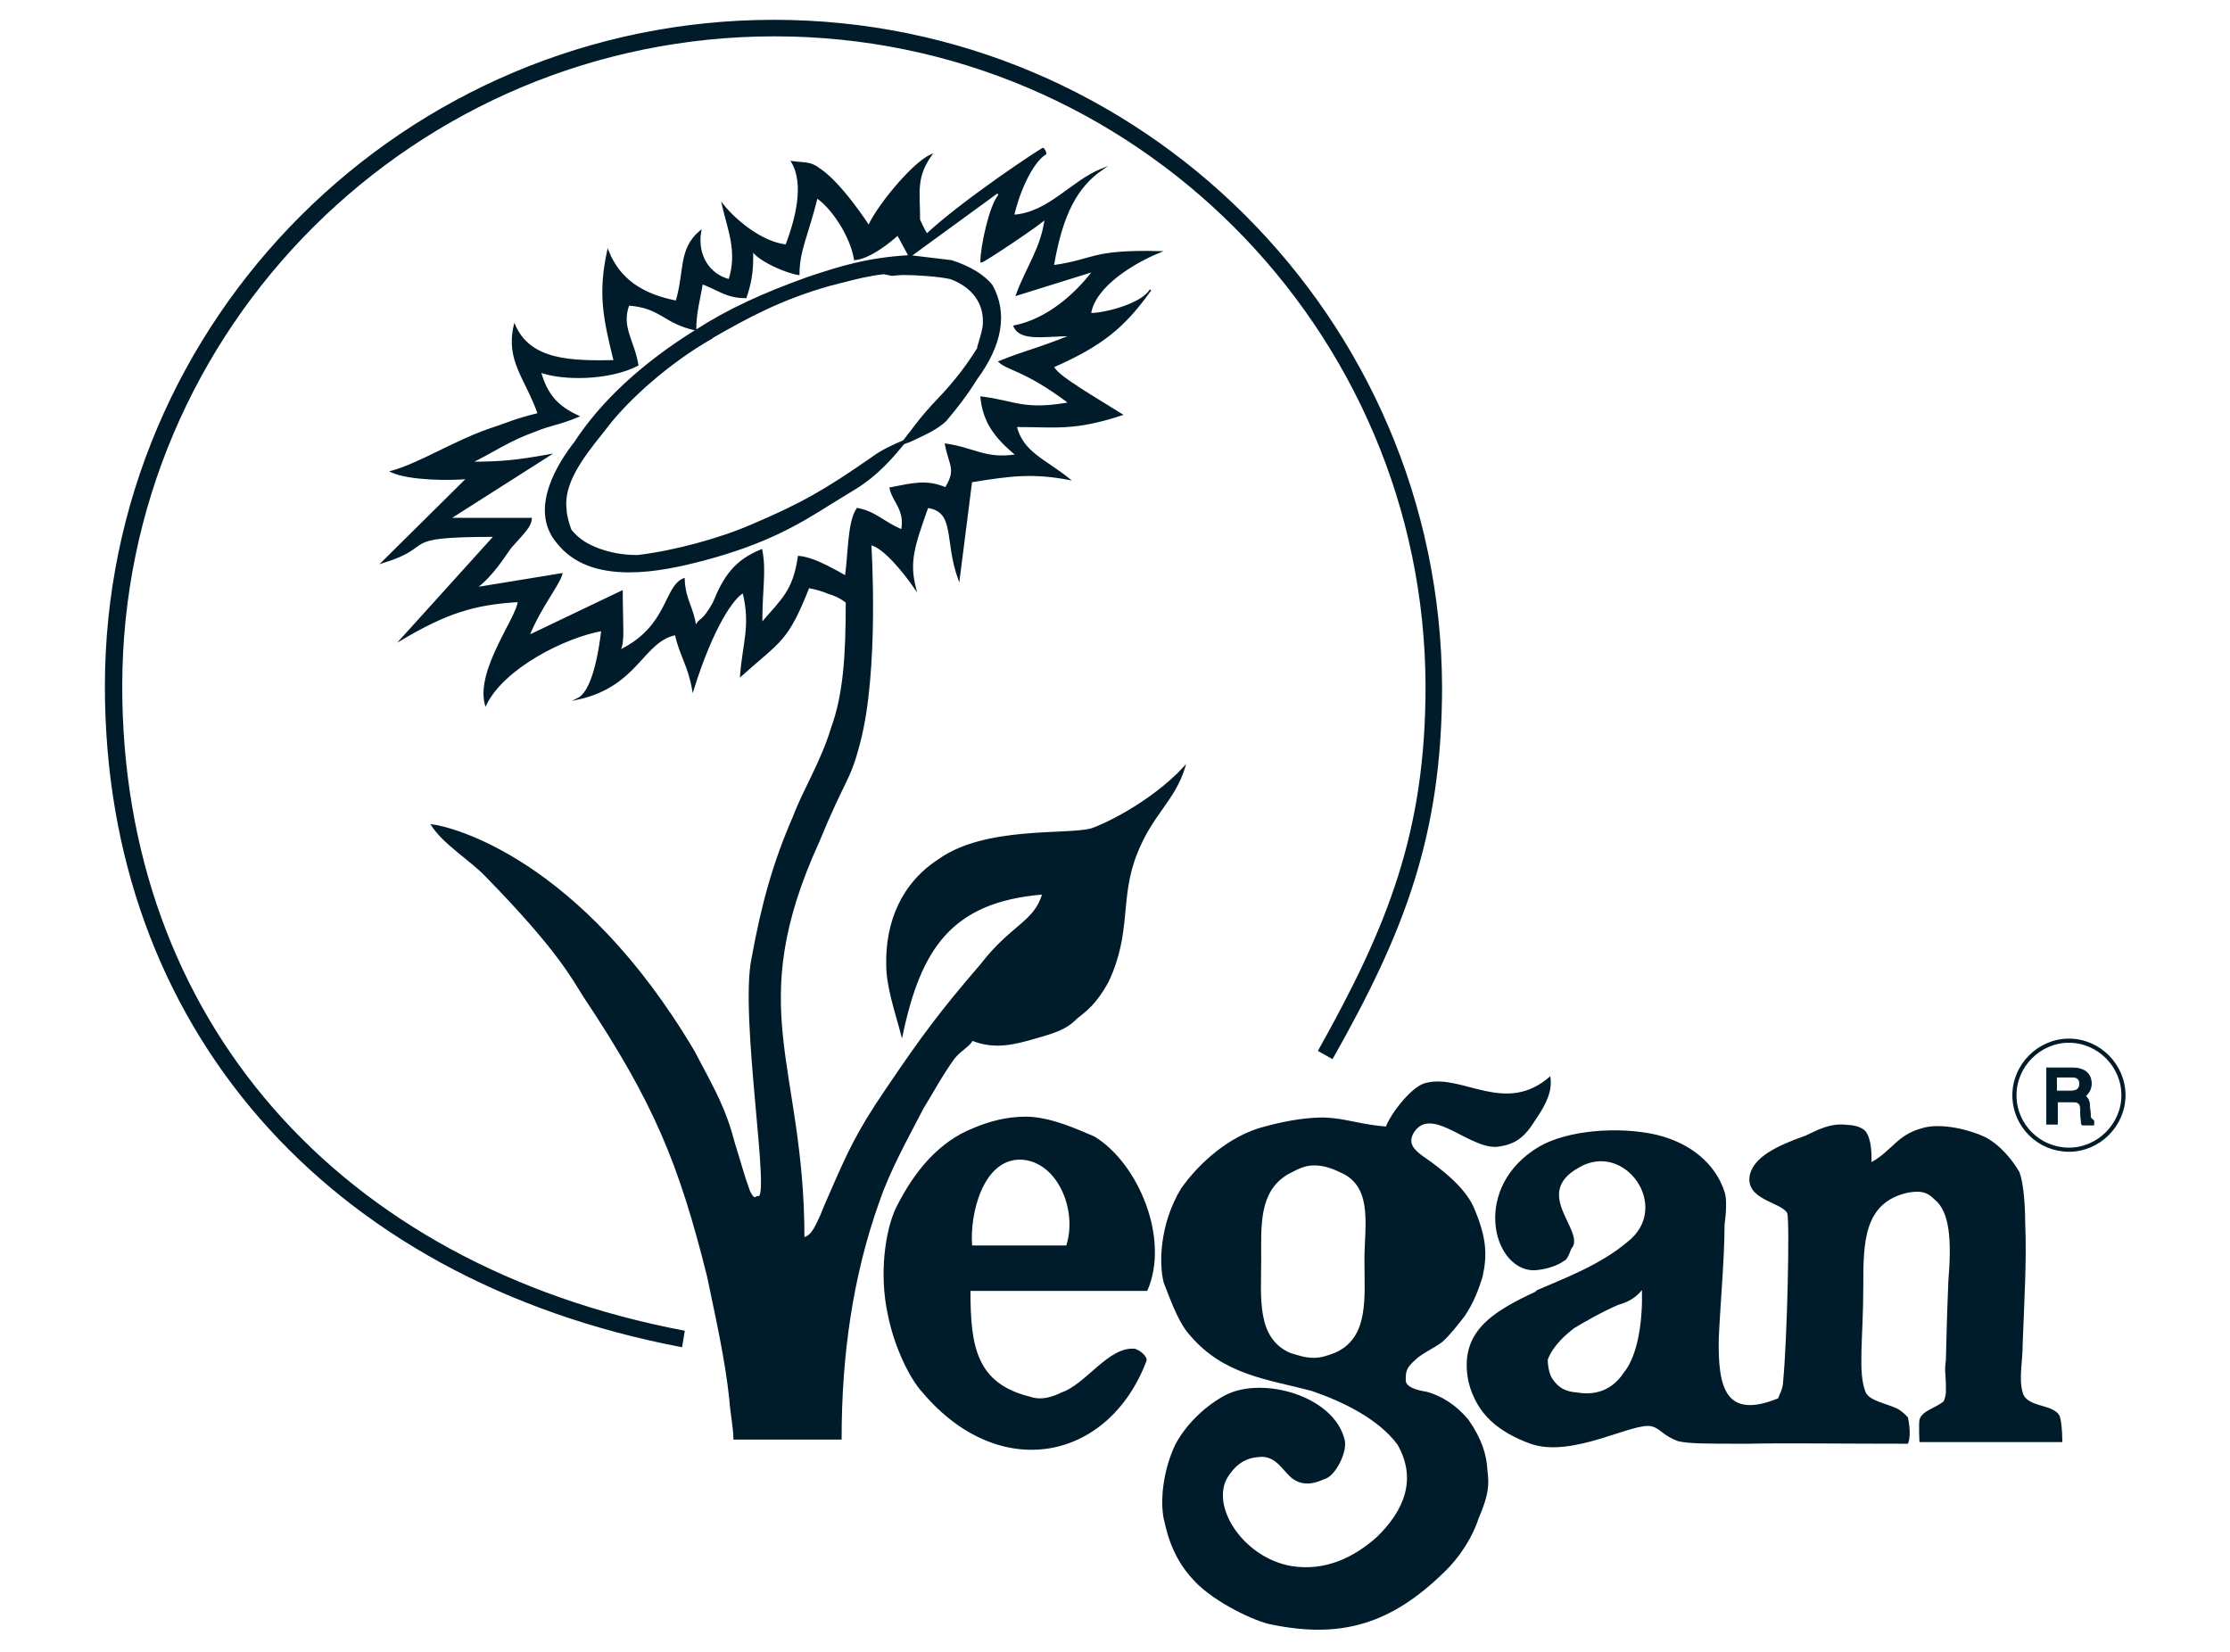 <?xml version="1.0" encoding="utf-8"?>
<!-- Generator: Adobe Illustrator 24.2.3, SVG Export Plug-In . SVG Version: 6.00 Build 0)  -->
<svg version="1.1" id="Layer_1" xmlns="http://www.w3.org/2000/svg" xmlns:xlink="http://www.w3.org/1999/xlink" x="0px" y="0px"
	 viewBox="0 0 270 200" style="enable-background:new 0 0 270 200;" xml:space="preserve">
<style type="text/css">
	.st0{fill:#001B2A;}
	.st1{fill:none;stroke:#001B2A;stroke-width:0.1;stroke-miterlimit:10;}
	.st2{fill:none;stroke:#001B2A;stroke-width:0.5;stroke-miterlimit:10;}
	.st3{fill:none;stroke:#001B2A;stroke-width:0.2;stroke-miterlimit:10;}
</style>
<g>
	<path class="st0" d="M251.8,131.2c0,0.6-0.3,0.9-1.1,0.9H249v-1.7h1.9C251.4,130.4,251.8,130.6,251.8,131.2 M253.1,135l-0.1-1.1
		c0-0.7-0.3-1-0.5-1.2c0.3-0.3,0.7-0.7,0.7-1.5c0-1.2-0.8-1.9-2.3-1.9h-3.1v6.8h1.3v-2.7h1.9c0.8,0,0.9,0.4,0.9,0.9
		c0,0.8,0.1,1.4,0.1,1.7l0.1,0.2h1.4v-0.5l-0.1-0.1C253.1,135.4,253.1,135.3,253.1,135"/>
	<path class="st1" d="M251.8,131.2c0,0.6-0.3,0.9-1.1,0.9H249v-1.7h1.9C251.4,130.4,251.8,130.6,251.8,131.2z M253.1,135l-0.1-1.1
		c0-0.7-0.3-1-0.5-1.2c0.3-0.3,0.7-0.7,0.7-1.5c0-1.2-0.8-1.9-2.3-1.9h-3.1v6.8h1.3v-2.7h1.9c0.8,0,0.9,0.4,0.9,0.9
		c0,0.8,0.1,1.4,0.1,1.7l0.1,0.2h1.4v-0.5l-0.1-0.1C253.1,135.4,253.1,135.3,253.1,135z"/>
	<path class="st2" d="M250.5,139.2c3.6,0,6.6-3,6.6-6.6c0-3.6-3-6.6-6.6-6.6c-3.6,0-6.6,3-6.6,6.6
		C243.9,136.3,246.9,139.2,250.5,139.2z"/>
	<path class="st0" d="M105.5,55.5c-5.6,3.9-8.6,5.6-14.5,8.1c-3.9,1.7-9.5,3.2-13.8,3.7c-1.9,0-3.3-0.3-4.7-0.8
		c-1.3-0.5-2.3-1-3.4-2.3c-0.3-0.8-0.6-1.9-0.6-2.5c-0.4-3.1,1.9-6.2,4.4-9.3l0.7-0.9c2.4-3.1,7.3-7.6,12.6-10.6l0.1-0.1
		c4.2-2.4,8.2-4.6,14.2-6.3c0.5-0.1,1.1-0.3,1.6-0.4c1.5-0.4,3.1-0.8,4.9-1l1,0.2l0,0c0.2,0,0.7-0.1,1.4-0.1c1.8,0,4.4,0.2,5.7,0.5
		c2.7,1,4.1,3,4,5.4c0,0.7-0.3,1.6-0.5,2.3c-0.1,0.4-0.2,0.6-0.2,0.8c-2,3.2-3.7,5-5.6,7c-0.9,1-1.8,2.1-2.6,3.2
		c-0.3,0.3-0.5,0.7-0.8,1C108,54,106.7,54.6,105.5,55.5 M112.2,28.4c-0.4-0.7-1-1.9-0.9-1.9c0-3.2-0.5-5,1.4-7.7
		c-2.4,1.1-6.8,6.7-7.5,8.6c0,0-3.4-5.3-6.1-7c-1-0.8-1.9-0.6-3.2-0.8c1.6,2.7,0.5,6.9-0.7,10.1c-2.9-0.3-6.1-2.9-7.7-4.9
		c0.7,3,1.9,5.7,0.8,9.1c-2.4-0.6-4-2.9-3.5-5.9c-2.6,2.2-1.8,4.8-2.9,8.5c-4.1-0.8-6.9-2.6-8.3-6.1c-1.1,5.1-0.5,8.1,0.8,13.3
		c-5.3,0.1-10.2,0-12.1-4.3c-1,4.3,1.4,6.4,2.9,10.7c-3.2,0.8-3.5,1.1-5.4,1.7c-4.8,1.6-8.8,4.3-12.4,5.3c2.2,1,7.2,1,9.2,0.8
		L46.3,68.1c6.8-2.1,1.4-3.2,13.6-3.2L48.6,77.4c5.4-3.2,8.8-4.3,14.2-4.6c-0.2,2.1-5.1,8.3-4,12.5c2.2-4.5,9.6-8.2,14.1-9
		c-0.7,5.8-1.9,7.8-2.9,8.3c7.2-1.6,7.8-7,11.8-7.8c0.6,2.6,1.6,3.8,2.1,6.7c2.4-7.7,4.9-11.2,6.1-11.8c1,4,0,6.2-0.3,10.1
		c4.8-4.3,5.6-4.1,8.2-10.7c1,0.2,1.7,0.4,2.4,0.7c0.7,0.2,1.4,0.5,2.2,1.1c0,6.5-0.3,11.2-1.8,15.3c-1.2,4-3.4,7.5-4.6,10.7
		c-2.4,5.5-3.8,10.5-5,17.1c-1.5,7,2.4,29.6,0.7,28.9c-0.3,0-0.5,0.6-1.1-0.7c-0.8-2.2-1-3.2-1.8-5.7c-1.1-4.2-2.2-6.1-4.9-11.2
		c-13.8-23.3-29.3-27.1-31.7-27.4c1.6,2.4,4.6,4.1,6.6,6.2c8.7,8.9,10.4,12.3,11.8,14.5c8.6,12.9,11.6,20.3,15,33.9
		c1,4.8,2.2,10.1,2.7,14.9c0.1,1.6,0.5,3.5,0.5,4.8h12.9c0-9.9,1.3-19.6,4.6-28.8c1.3-3.8,3.5-7.7,5.3-11.2c1-1.6,2.4-4.2,3.8-6.1
		c0.8-1,1.9-1.5,2.2-2.2c2.7,1.1,5.1,0.5,7.8-0.3c2.9-0.8,3.8-1.3,4.9-2.4c1-0.8,2.2-1.6,3.7-4.3c2.9-6.1,1.3-10.1,3.5-15.6
		c1.9-4.8,4.5-6.3,5.8-10.4c-4.2,4.5-10.2,7.2-11.3,7.5c-3,0.8-12.8-0.3-18.4,3.7c-4.5,2.9-6.4,7.6-6.3,12.7c0,2.7,1.1,5.8,1.8,8.5
		c2.2-10.4,5.9-16.2,17.1-17.1c-1,3.5-3.8,3.8-7.5,8.6c-5,5.8-7.2,8.8-11.4,15c-3.7,5.4-4.8,8-6.9,12.8c0,0-0.5,1.1-1.1,2.6
		c-0.5,1-1,2.5-2.1,2.7c0-21.1-7.5-27.6,1.8-48c3.2-7.8,3.7-7.2,4.9-11.8c2.4-8.8,1.4-24.2,1.4-24.2c1.6,0.3,4.1,3.4,5.4,5.3
		c-0.8-3.2-0.2-5,1.5-9.8c3.5,0.5,2.1,4,3.8,8.7l1.5-11.8c4.8-0.8,7.5-1.1,11.8-0.3c-3-2.4-5.6-3.2-6.4-6.4c4.8,0,7,0.5,12.8-1.4
		c-5.7-3.5-7.8-4.8-8.3-5.8c5.9-2.6,8.6-4.8,11.8-9.3c-1.1,1.8-5.6,2.9-7.3,2.9c0.5-3.4,5.4-6.3,8.4-7.5c-8.4-0.2-7.8,1-12.9,1.7
		c1.1-6.4,2.9-9.6,5.9-11.7c-3.7,1.5-6.4,5.3-10.7,5.6c0.5-2.4,2.1-6.4,3.9-7.5c0-0.2-0.2-0.5-0.3-0.6
		C126.4,17.8,116.7,24.2,112.2,28.4 M110,31l0-0.2 M110,31L110,31c-5,0.3-8.2,1.3-12.1,2.6c-5.6,2-9.7,3.9-13.6,6.4
		c-6.6,4.1-11.5,8.7-14.7,13.6c-1.8,2.3-5.6,8-2.1,12.1c1.9,2.4,4.8,3.5,8.7,3.5c3.1,0,6.2-0.7,8.9-1.4c7.6-2,11.6-4.4,15.4-6.8
		c1-0.6,2.1-1.3,3.1-1.9c2.6-1.6,4.4-3.7,5.8-5.4c0.3-0.1,0.5-0.2,0.8-0.3c1.7-0.8,3.3-1.5,4.3-2.5c1.2-1.4,2.6-3.2,3.7-5
		c3.1-4.2,3.7-8,1.9-11.3c-0.9-1.2-2.7-2.3-4.9-3l-5-0.6l10.7-7.8c0.3,0-0.3,0,0.1,0.4c-1.1,1.2-2.2,6.2-2.2,8.1
		c0.3,0,7.5-4.8,7.8-5.3c-0.5,3.7-2.1,5.6-3.5,9.3l9.3-2.9c-2.2,2.9-5.6,5.9-9.6,6.7c0.8,1.8,3.7,1.1,7,1.1
		c-4.5,1.8-5.6,1.9-8.8,3.2c1.1,1,3.2,1,8.5,5c-5.6,1-6.6-0.2-10.7-0.7c0.3,2.9,1.6,4.8,4.3,7c-3.8,0.6-5.1-0.8-8.6-1.3
		c0.5,2.6,1.4,3,0,5.3c-2.4-1-4-0.5-6.7,0c0.3,1.6,1.9,2.6,1.4,5.1c-2.2-0.9-3.2-2.2-5.4-2.6c-1.1,1.6-1,5.4-1.4,8.2
		c-0.7-0.4-1.4-0.8-2.2-1.2c-1.2-0.6-2.4-1.1-3.5-1.2c-0.6,4.1-1.9,5.1-4.5,8.1c0-4.5,0.5-6.2,0-8.9c-3.2,1.3-4.5,3.2-5.8,6.4
		c-1.4,2.5-1.6,1.7-2.2,2.9c-0.3-2.4-1.3-3.2-1.4-5.8c-2.4,1-1.8,5.8-7.8,8.7c0.6-1.1,0.3-2.9,0.3-7.2l-11.3,5.4
		c1.4-3.5,3.6-6.1,4-7.5l-10.4,1.7c2.1-1.6,3.4-3.8,4.2-4.9c1.9-2.1,2.4-2.6,2.5-3.5h-9.9l12.1-7.7C62.6,55.8,60.7,56,57,56
		c2.7-1.3,4.6-2.7,7.7-3.8c1.9-0.8,2.9-0.8,5.3-1.8c-2.4-1.1-3.8-2.5-4.6-5.4c2.7,1,8.3,1,11.8-0.8c-0.5-3-2.1-4.6-1.1-7.3
		c4,0.3,4.3,2.2,8.1,3c0-2.1,0.5-3.7,0.8-5.6c2.1,0.8,3,1.7,5.3,1.7c0.8-2.4,0.8-3.7,0.8-5.7c0.7,1.2,4.1,2.7,5.6,2.9
		c0-2.9,1.1-4.8,2.2-9.3c1.7,1.1,4.1,4.5,4.6,7.5c2.2-0.2,5.2-3,5.2-3l1.3,2.4"/>
	<path class="st3" d="M105.5,55.5c-5.6,3.9-8.6,5.6-14.5,8.1c-3.9,1.7-9.5,3.2-13.8,3.7c-1.9,0-3.3-0.3-4.7-0.8
		c-1.3-0.5-2.3-1-3.4-2.3c-0.3-0.8-0.6-1.9-0.6-2.5c-0.4-3.1,1.9-6.2,4.4-9.3l0.7-0.9c2.4-3.1,7.3-7.6,12.6-10.6l0.1-0.1
		c4.2-2.4,8.2-4.6,14.2-6.3c0.5-0.1,1.1-0.3,1.6-0.4c1.5-0.4,3.1-0.8,4.9-1l1,0.2l0,0c0.2,0,0.7-0.1,1.4-0.1c1.8,0,4.4,0.2,5.7,0.5
		c2.7,1,4.1,3,4,5.4c0,0.7-0.3,1.6-0.5,2.3c-0.1,0.4-0.2,0.6-0.2,0.8c-2,3.2-3.7,5-5.6,7c-0.9,1-1.8,2.1-2.6,3.2
		c-0.3,0.3-0.5,0.7-0.8,1C108,54,106.7,54.6,105.5,55.5z M112.2,28.4c-0.4-0.7-1-1.9-0.9-1.9c0-3.2-0.5-5,1.4-7.7
		c-2.4,1.1-6.8,6.7-7.5,8.6c0,0-3.4-5.3-6.1-7c-1-0.8-1.9-0.6-3.2-0.8c1.6,2.7,0.5,6.9-0.7,10.1c-2.9-0.3-6.1-2.9-7.7-4.9
		c0.7,3,1.9,5.7,0.8,9.1c-2.4-0.6-4-2.9-3.5-5.9c-2.6,2.2-1.8,4.8-2.9,8.5c-4.1-0.8-6.9-2.6-8.3-6.1c-1.1,5.1-0.5,8.1,0.8,13.3
		c-5.3,0.1-10.2,0-12.1-4.3c-1,4.3,1.4,6.4,2.9,10.7c-3.2,0.8-3.5,1.1-5.4,1.7c-4.8,1.6-8.8,4.3-12.4,5.3c2.2,1,7.2,1,9.2,0.8
		L46.3,68.1c6.8-2.1,1.4-3.2,13.6-3.2L48.6,77.4c5.4-3.2,8.8-4.3,14.2-4.6c-0.2,2.1-5.1,8.3-4,12.5c2.2-4.5,9.6-8.2,14.1-9
		c-0.7,5.8-1.9,7.8-2.9,8.3c7.2-1.6,7.8-7,11.8-7.8c0.6,2.6,1.6,3.8,2.1,6.7c2.4-7.7,4.9-11.2,6.1-11.8c1,4,0,6.2-0.3,10.1
		c4.8-4.3,5.6-4.1,8.2-10.7c1,0.2,1.7,0.4,2.4,0.7c0.7,0.2,1.4,0.5,2.2,1.1c0,6.5-0.3,11.2-1.8,15.3c-1.2,4-3.4,7.5-4.6,10.7
		c-2.4,5.5-3.8,10.5-5,17.1c-1.5,7,2.4,29.6,0.7,28.9c-0.3,0-0.5,0.6-1.1-0.7c-0.8-2.2-1-3.2-1.8-5.7c-1.1-4.2-2.2-6.1-4.9-11.2
		c-13.8-23.3-29.3-27.1-31.7-27.4c1.6,2.4,4.6,4.1,6.6,6.2c8.7,8.9,10.4,12.3,11.8,14.5c8.6,12.9,11.6,20.3,15,33.9
		c1,4.8,2.2,10.1,2.7,14.9c0.1,1.6,0.5,3.5,0.5,4.8h12.9c0-9.9,1.3-19.6,4.6-28.8c1.3-3.8,3.5-7.7,5.3-11.2c1-1.6,2.4-4.2,3.8-6.1
		c0.8-1,1.9-1.5,2.2-2.2c2.7,1.1,5.1,0.5,7.8-0.3c2.9-0.8,3.8-1.3,4.9-2.4c1-0.8,2.2-1.6,3.7-4.3c2.9-6.1,1.3-10.1,3.5-15.6
		c1.9-4.8,4.5-6.3,5.8-10.4c-4.2,4.5-10.2,7.2-11.3,7.5c-3,0.8-12.8-0.3-18.4,3.7c-4.5,2.9-6.4,7.6-6.3,12.7c0,2.7,1.1,5.8,1.8,8.5
		c2.2-10.4,5.9-16.2,17.1-17.1c-1,3.5-3.8,3.8-7.5,8.6c-5,5.8-7.2,8.8-11.4,15c-3.7,5.4-4.8,8-6.9,12.8c0,0-0.5,1.1-1.1,2.6
		c-0.5,1-1,2.5-2.1,2.7c0-21.1-7.5-27.6,1.8-48c3.2-7.8,3.7-7.2,4.9-11.8c2.4-8.8,1.4-24.2,1.4-24.2c1.6,0.3,4.1,3.4,5.4,5.3
		c-0.8-3.2-0.2-5,1.5-9.8c3.5,0.5,2.1,4,3.8,8.7l1.5-11.8c4.8-0.8,7.5-1.1,11.8-0.3c-3-2.4-5.6-3.2-6.4-6.4c4.8,0,7,0.5,12.8-1.4
		c-5.7-3.5-7.8-4.8-8.3-5.8c5.9-2.6,8.6-4.8,11.8-9.3c-1.1,1.8-5.6,2.9-7.3,2.9c0.5-3.4,5.4-6.3,8.4-7.5c-8.4-0.2-7.8,1-12.9,1.7
		c1.1-6.4,2.9-9.6,5.9-11.7c-3.7,1.5-6.4,5.3-10.7,5.6c0.5-2.4,2.1-6.4,3.9-7.5c0-0.2-0.2-0.5-0.3-0.6
		C126.4,17.8,116.7,24.2,112.2,28.4 M110,31l0-0.2 M110,31L110,31c-5,0.3-8.2,1.3-12.1,2.6c-5.6,2-9.7,3.9-13.6,6.4
		c-6.6,4.1-11.5,8.7-14.7,13.6c-1.8,2.3-5.6,8-2.1,12.1c1.9,2.4,4.8,3.5,8.7,3.5c3.1,0,6.2-0.7,8.9-1.4c7.6-2,11.6-4.4,15.4-6.8
		c1-0.6,2.1-1.3,3.1-1.9c2.6-1.6,4.4-3.7,5.8-5.4c0.3-0.1,0.5-0.2,0.8-0.3c1.7-0.8,3.3-1.5,4.3-2.5c1.2-1.4,2.6-3.2,3.7-5
		c3.1-4.2,3.7-8,1.9-11.3c-0.9-1.2-2.7-2.3-4.9-3l-5-0.6l10.7-7.8c0.3,0-0.3,0,0.1,0.4c-1.1,1.2-2.2,6.2-2.2,8.1
		c0.3,0,7.5-4.8,7.8-5.3c-0.5,3.7-2.1,5.6-3.5,9.3l9.3-2.9c-2.2,2.9-5.6,5.9-9.6,6.7c0.8,1.8,3.7,1.1,7,1.1
		c-4.5,1.8-5.6,1.9-8.8,3.2c1.1,1,3.2,1,8.5,5c-5.6,1-6.6-0.2-10.7-0.7c0.3,2.9,1.6,4.8,4.3,7c-3.8,0.6-5.1-0.8-8.6-1.3
		c0.5,2.6,1.4,3,0,5.3c-2.4-1-4-0.5-6.7,0c0.3,1.6,1.9,2.6,1.4,5.1c-2.2-0.9-3.2-2.2-5.4-2.6c-1.1,1.6-1,5.4-1.4,8.2
		c-0.7-0.4-1.4-0.8-2.2-1.2c-1.2-0.6-2.4-1.1-3.5-1.2c-0.6,4.1-1.9,5.1-4.5,8.1c0-4.5,0.5-6.2,0-8.9c-3.2,1.3-4.5,3.2-5.8,6.4
		c-1.4,2.5-1.6,1.7-2.2,2.9c-0.3-2.4-1.3-3.2-1.4-5.8c-2.4,1-1.8,5.8-7.8,8.7c0.6-1.1,0.3-2.9,0.3-7.2l-11.3,5.4
		c1.4-3.5,3.6-6.1,4-7.5l-10.4,1.7c2.1-1.6,3.4-3.8,4.2-4.9c1.9-2.1,2.4-2.6,2.5-3.5h-9.9l12.1-7.7C62.6,55.8,60.7,56,57,56
		c2.7-1.3,4.6-2.7,7.7-3.8c1.9-0.8,2.9-0.8,5.3-1.8c-2.4-1.1-3.8-2.5-4.6-5.4c2.7,1,8.3,1,11.8-0.8c-0.5-3-2.1-4.6-1.1-7.3
		c4,0.3,4.3,2.2,8.1,3c0-2.1,0.5-3.7,0.8-5.6c2.1,0.8,3,1.7,5.3,1.7c0.8-2.4,0.8-3.7,0.8-5.7c0.7,1.2,4.1,2.7,5.6,2.9
		c0-2.9,1.1-4.8,2.2-9.3c1.7,1.1,4.1,4.5,4.6,7.5c2.2-0.2,5.2-3,5.2-3l1.3,2.4"/>
	<path class="st0" d="M14.7,83.1c0-43.5,35.5-78.8,79.1-78.8c43.4,0,78.8,35.4,78.9,78.8c0,17.7-4.6,29.1-13,44.1l1.6,0.9
		c8.6-15.2,13.2-26.9,13.2-45c-0.2-44.5-36.4-80.6-80.8-80.6c-44.6,0-80.9,36.2-80.9,80.6c0,41,26.7,71.7,69.7,79.9l0.3-1.8
		C40.8,153.2,14.7,123.3,14.7,83.1"/>
	<path class="st0" d="M161.6,163.8c-0.8,0.3-1.6,0.6-2.5,0.6c-1.1,0-1.9-0.3-2.9-0.6c-4.1-1.8-3.5-6.7-3.5-11.2l0,0h0
		c0-4.2-0.3-8.3,3.2-10.4c1-0.5,1.9-1.1,3.2-1.1c1.4,0,2.5,0.5,3.7,1.1c3.4,1.9,2.4,6.4,2.4,10.4C165.2,157.1,165.8,162,161.6,163.8
		 M177.8,171.9c-1.4-1.7-3.2-2.9-5.1-3.4c-1.3-0.2-2.5-0.6-2.5-1.4c0-1.1,0.1-1.5,1.1-2.4c0.8-0.8,2.2-1.4,3.3-2.2
		c1.1-1,1.9-2.1,2.7-3.1c1.1-1.6,1.7-3.2,2.2-4.8c0.6-2.7,0.5-4.8-1.1-8.5c-1.1-2.4-3.9-4.6-6.1-6.1c-1.1-0.8-1.9-1.6-1.1-2.9
		c2.2-3.4,7,2.4,10.4,1.7c1.9-0.3,3-1.1,4.3-3.2c1.3-1.9,2.1-3.5,1.8-5.3c-5.4,4.8-10.6-0.3-15,0.8c-1.7,0.3-4.3,3.7-4.9,5.3
		c-3.4-0.3-4.8-1-7.5-1.1c-1.6,0-3.9,0.2-7.2,1.1c-4.3,1.1-8,4.5-10.1,7.5c-2.6,4.3-2.7,9.1-2.1,11.4c1,2.6,1.9,5,3.2,6.4
		c4.1,4.8,9.4,5.3,14.7,6.7c3.8,1.3,8.1,3.4,10.4,6.5c2.4,4.2,0.8,8-2.5,11.2c-2.7,2.4-6.2,4.2-10.4,3.5c-5.6-1-9.6-6.9-7.8-10.5
		c1.1-1.9,2.4-2.6,4-2.7c2.1-0.2,2.9,1.9,4.1,2.7c1.5,1,3,0.3,3.7,0c1.4-0.3,2.9-3.4,2.5-4.8c-1.3-5.3-9.9-7.7-14.4-5.4
		c-2.1,1.1-4.6,3.2-6.1,6c-1.6,3.4-1.8,7-1.4,9c0.2,0.5,0.6,4.3,3.7,7.5c2.4,2.6,7.5,5,9.4,5.3c8.3,1.7,14.4,0,20.9-6.4
		c1.8-1.7,3.4-4.2,4.1-6.4c1.3-3,1.3-4.2,1.1-5.8C180,176.1,179.4,174.2,177.8,171.9"/>
	<path class="st0" d="M129.1,150.8h-7.2v0v0h-4.2c-0.3-3.8,1.3-10.4,5.8-10.4C128,140.5,130.5,146.5,129.1,150.8 M132.5,137.6
		c-1.9-0.8-5.3-2.4-8.3-2.4c-2.4,0-4.5,0.6-6.4,1.4c-4,1.6-7,5-9.3,9.6c-1.3,2.7-2.1,8-1,13c0.8,4,2.7,7.8,4.2,9.4
		c9.3,11,22.5,8.3,27.1-3.8c0.2-0.5-0.7-1.3-1.4-1.5c-3.2-0.3-5.9,4.3-8.9,5.3c-1,0.5-2.4,1-3.8,0.5c-6.5-1.6-7.2-6.1-7.2-12.8h4.7
		v0h0.2v0h16.5C141.7,150,137.8,140.8,132.5,137.6"/>
	<path class="st0" d="M196.6,166.2c-1.6,2.4-3.8,2.7-5.6,2.4c-1.5-0.1-2.3-0.6-3-1.6c-0.4-0.5-0.6-1.6-0.6-2.3c0,0,0,0,0,0
		c0,0,0,0,0-0.1v0c0.7-1.8,2.3-3.1,3.2-3.8c1-0.6,3.4-2,5.3-2.8c1-0.3,2-0.7,2.9-1.8C198.9,159.6,198.4,164,196.6,166.2
		 M244.9,168.6c-0.5-1.7,0-3.7,0-5.9c0.2-5.4,0.5-10.2,0.3-14.7c0-2.1-0.2-4.8-0.7-6.1c-0.8-1.4-2.4-3.4-4.3-4.3
		c-2.5-1.1-5.6-1.6-7.5-1c-3,0.8-3.6,2.7-6.1,4.1c0-1.1,0-2.7-0.7-3.7c-0.5-0.6-1.6-0.8-2.2-0.8c-2.1-0.3-3.8,0.7-5.1,1.3
		c-3.7,1.3-6.1,2.6-6.7,4.6c-0.8,3.2,3.8,3.4,4.5,4.8c0.3,1.1,0,15-0.5,20.3c0,1-0.6,1.9-0.6,2.1c-6.4,2.6-7.3-1.3-7.2-7.2
		c0.2-4.5,0.7-9.7,0.7-13.8c0.2-1.4,0.3-3.2,0-4c-1.1-3.4-4.1-5.9-8.2-6.9c-4.8-1.1-10.9-0.5-14.2,1.4c-8.2,4.8-5.8,14.8-0.8,15
		c0.8,0,2.6-0.3,3.7-1.1c0.7-0.3,0.8-1.5,1.1-1.7c1.3-2.2-4.8-6.5,0.7-9.6c5.6-3.4,11.4,4.8,5.9,9c-3.2,2.7-7.4,4.3-10.9,5.8
		l-0.1,0.1l0,0c0,0-0.1,0-0.1,0.1h0c-5.4,2.5-9.3,5-8.1,10.9c1,4,3.7,6.1,7.5,7.5c5.1,1.8,12.5-2.7,14.7-2.1
		c1.1,0.3,1.3,1.1,3.2,1.8c1.5,0.3,3,0.3,8.5,0.3c4-0.1,11.2,0,19.3,0c0.5-1.1,0-3.2,0-3.2s-0.7-0.8-1.4-1.1
		c-1.3-0.6-3.2-0.9-3.7-1.9c-1-2.4-0.3-6.5-0.3-12.8c0-5.3,0-10.2,5.4-11.4c1.7-0.3,2.4,0,3.2,0.8c1.9,1.5,2.1,5,1.7,9.9
		c-0.2,5-0.2,5.9-0.3,9.6c-0.2,1.3,0,1.9,0,2.9v1c0,0.3-0.2,1-0.3,1.1c-1,0.8-2.6,1.1-2.9,2.2c-0.1,0.8,0,2.7,0,2.7h17.3
		c0,0,0-2.1-0.3-3.1C248.7,169.9,245.4,170.5,244.9,168.6"/>
	<path class="st3" d="M14.7,83.1c0-43.5,35.5-78.8,79.1-78.8c43.4,0,78.8,35.4,78.9,78.8c0,17.7-4.6,29.1-13,44.1l1.6,0.9
		c8.6-15.2,13.2-26.9,13.2-45c-0.2-44.5-36.4-80.6-80.8-80.6c-44.6,0-80.9,36.2-80.9,80.6c0,41,26.7,71.7,69.7,79.9l0.3-1.8
		C40.8,153.2,14.7,123.3,14.7,83.1z"/>
</g>
</svg>
